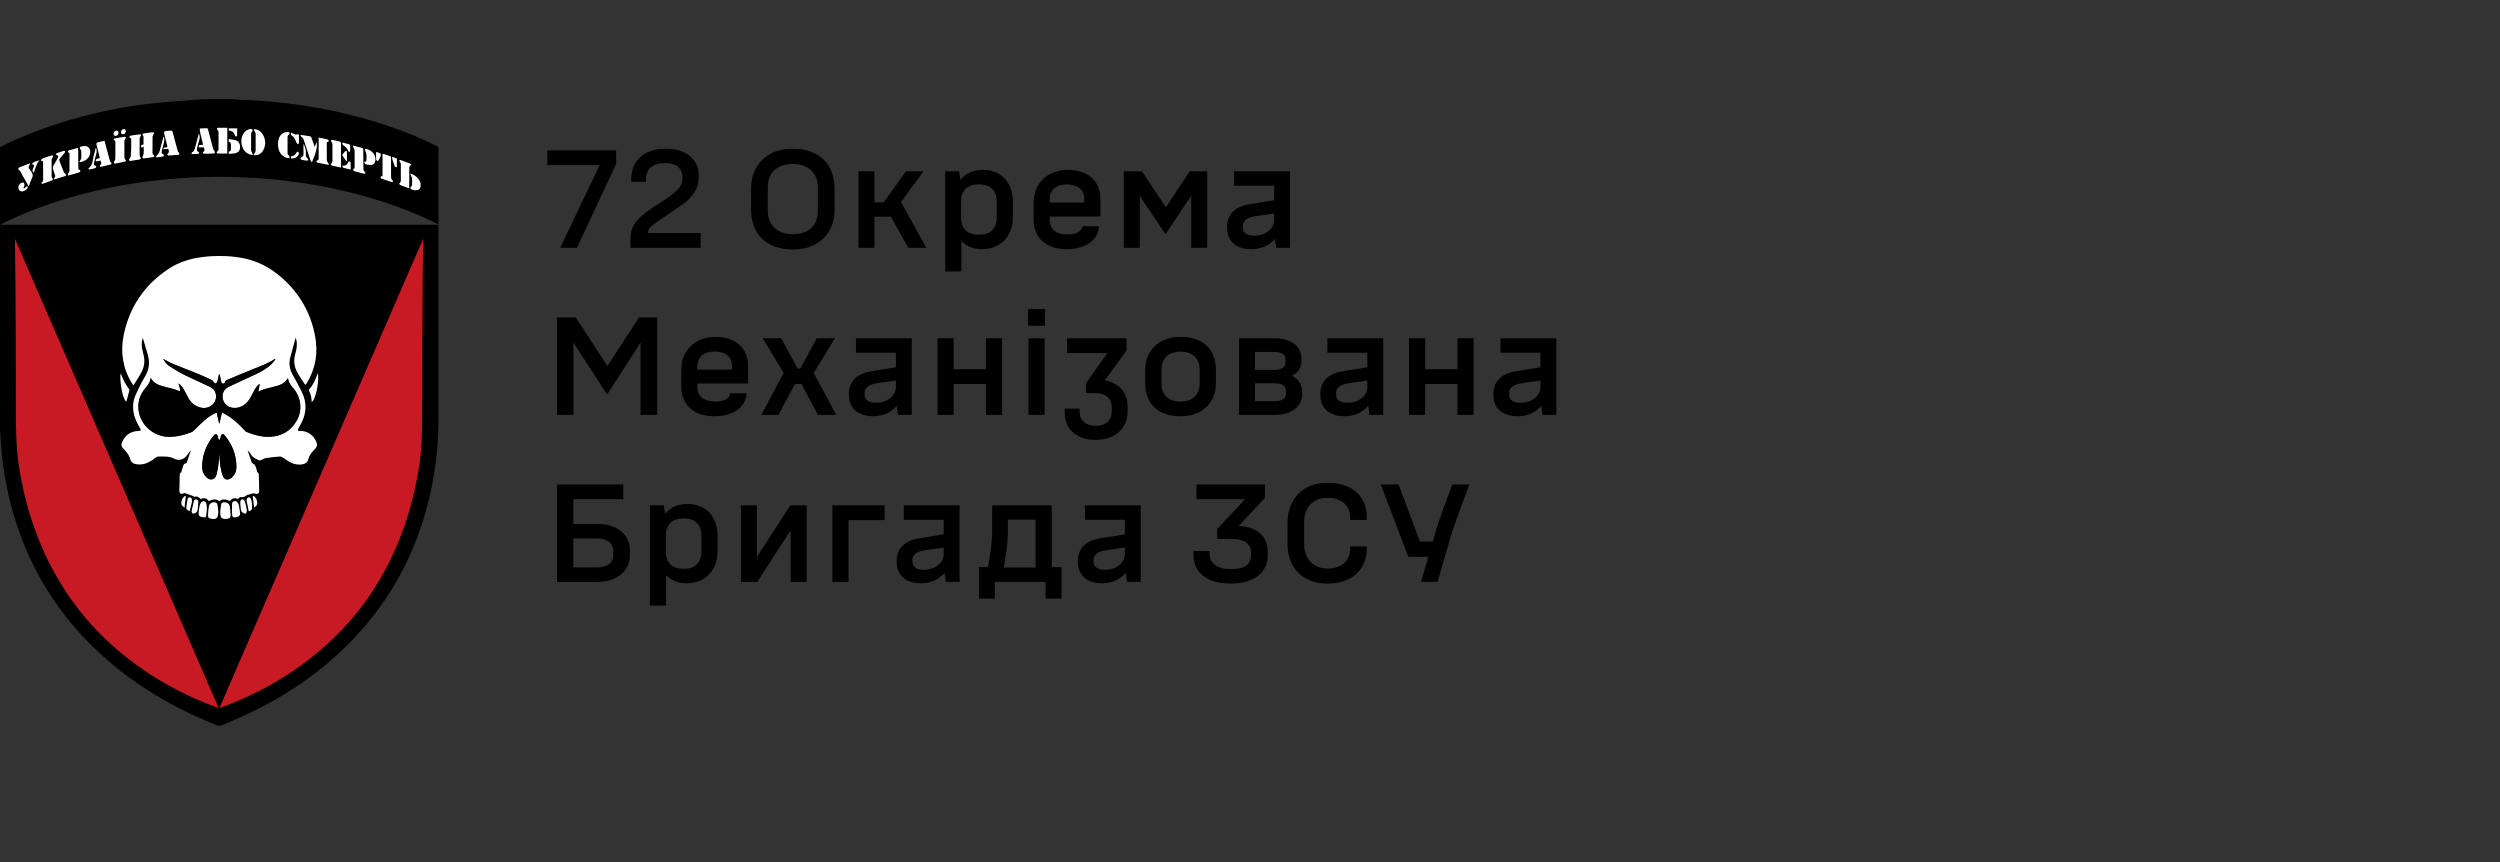 <?xml version="1.0" encoding="UTF-8"?>
<svg id="svg1204" xmlns="http://www.w3.org/2000/svg" width="290" height="100" viewBox="0 0 290 100">
  <rect x="0" y="0" width="290" height="100" fill="#333333" stroke="none"/>
  <defs>
    <style>
      .cls-1 {
        fill: none;
      }

      .cls-2 {
        fill: #fff;
      }

      .cls-3 {
        fill: #c81a24;
      }
    </style>
  </defs>
  <g>
    <g>
      <path d="M23.824,11.51h3.263c.146,.013,.293,.029,.441,.036,1.114,.062,2.23,.099,3.341,.189,2.69,.216,5.357,.607,7.995,1.177,4.09,.885,8.044,2.171,11.808,4.019,.151,.074,.196,.155,.196,.319-.006,2.849-.004,5.699-.004,8.548v.228c-.097-.045-.167-.077-.235-.11-2.921-1.44-5.971-2.532-9.115-3.367-4.439-1.177-8.959-1.811-13.545-1.991-3.998-.157-7.978,.059-11.935,.637-2.326,.34-4.626,.813-6.896,1.43-3.057,.83-6.023,1.901-8.867,3.306-.061,.03-.12,.064-.181,.097,.006,.015,.012,.03,.017,.045H50.863v.29c0,7.346,0,14.693-.001,22.039,0,.579-.013,1.16-.035,1.739-.102,2.749-.476,5.46-1.151,8.126-1.877,7.418-5.736,13.601-11.554,18.558-3.708,3.159-7.894,5.515-12.405,7.307-.165,.065-.405,.062-.571-.004-4.143-1.646-8.017-3.772-11.505-6.567-5.968-4.782-10.05-10.829-12.156-18.196-.79-2.768-1.247-5.595-1.408-8.468-.022-.388-.051-.774-.077-1.16V17.068c.023-.015,.046-.032,.071-.044,3.048-1.52,6.234-2.663,9.525-3.524,2.48-.649,4.99-1.157,7.537-1.444,1.724-.194,3.457-.318,5.187-.463,.499-.042,.999-.055,1.498-.083l.006-.001Zm-1.711,40.745c.009,.012,.017,.022,.028,.033-.157,.459-.312,.916-.471,1.373-.015,.039-.061,.099-.09,.096-.206-.015-.27,.141-.325,.28-.075,.196-.122,.403-.183,.607-.017,.059-.03,.154-.068,.167-.157,.054-.144,.18-.146,.296-.016,.601-.026,1.202-.044,1.801-.009,.322,.186,.456,.474,.319,.049-.023,.116-.055,.161-.041,.322,.107,.642,.226,.961,.344,.017,.006,.026,.035,.045,.044,.033,.019,.078,.051,.106,.042,.302-.094,.519,.036,.708,.264,.389-.19,.711-.106,.951,.232,.423-.184,.827-.315,1.223,.026,.402-.35,.814-.202,1.221-.028,.306-.351,.461-.39,.951-.244,.075-.067,.139-.168,.223-.189,.177-.044,.392,.004,.541-.077,.162-.09,.29-.231,.499-.241,.094-.004,.184-.075,.281-.091,.145-.025,.326-.086,.432-.025,.181,.103,.303,.015,.422-.059,.051-.032,.048-.167,.049-.257,.003-.318,.001-.636-.007-.955-.009-.318-.025-.636-.042-.952-.003-.052-.016-.139-.048-.151-.162-.061-.142-.208-.18-.331-.059-.194-.112-.396-.203-.576-.045-.089-.173-.135-.26-.202-.041-.03-.096-.061-.112-.103-.167-.469-.326-.94-.489-1.414,.1,.104,.236,.199,.303,.328,.2,.385,.524,.607,.909,.759,.006,.003,.013,.006,.019,.01,.117,.084,.231,.07,.357,.007,.17-.084,.342-.19,.525-.218,.542-.081,1.089-.142,1.636-.18,.136-.009,.29,.089,.419,.165,.229,.138,.437,.312,.669,.444,.386,.219,.803,.345,1.254,.324,.531-.026,.859-.215,.947-.598,.088-.383,.284-.686,.548-.961,.128-.132,.268-.26,.36-.415,.073-.123,.144-.306,.106-.427-.232-.733-.7-1.25-1.469-1.441-.149-.038-.307-.044-.463-.051-.335-.017-.361-.064-.19-.361,.091-.16,.18-.319,.267-.482,.642-1.194,.699-2.416,.113-3.641-.326-.681-.692-1.342-1.062-2-.352-.625-.492-1.281-.316-1.978,.199-.788,.431-1.567,.648-2.347-.003-.003,.015,.003,.019,.013,.022,.067,.043,.135,.059,.203,.132,.54,.052,1.065-.102,1.588-.212,.714-.181,1.424,.157,2.084,.258,.506,.597,.971,.902,1.454,.028,.044,.07,.075,.109,.118,.029-.039,.048-.061,.062-.084,.035-.054,.068-.107,.102-.161,1.006-1.665,1.299-3.464,.951-5.362-.495-2.692-1.775-4.949-3.818-6.772-1.375-1.226-2.945-2.052-4.773-2.36-1.537-.258-3.077-.273-4.62-.067-1.389,.186-2.695,.62-3.863,1.405-2.745,1.845-4.474,4.389-5.131,7.634-.396,1.958-.117,3.824,.94,5.547,.046,.075,.096,.149,.186,.286,.335-.551,.667-1.043,.944-1.564,.291-.55,.384-1.152,.274-1.771-.058-.327-.165-.643-.22-.969-.07-.419-.055-.839,.097-1.216,.184,.628,.367,1.268,.561,1.904,.28,.916,.187,1.765-.318,2.601-.413,.686-.763,1.416-1.092,2.148-.242,.538-.326,1.12-.262,1.72,.081,.763,.394,1.437,.777,2.087,.162,.276,.129,.334-.194,.345-.911,.035-1.575,.517-1.904,1.367-.094,.242-.054,.435,.119,.62,.17,.18,.348,.356,.49,.556,.135,.193,.274,.405,.328,.628,.097,.401,.335,.615,.718,.676,.213,.035,.437,.046,.65,.02,.579-.071,1.059-.363,1.513-.713,.117-.09,.27-.19,.408-.193,.606-.013,1.24-.048,1.791,.222,.454,.222,.828,.219,1.221-.061,.093-.065,.181-.144,.252-.232,.167-.206,.323-.421,.484-.631l-.006,.003Zm-5.437-35.221c0,.263,.013,.509-.006,.755-.01,.129-.065,.257-.116,.38-.051,.125-.01,.216,.112,.205,.371-.036,.741-.089,1.107-.154,.139-.025,.171-.154,.054-.228-.136-.086-.144-.192-.142-.321,.001-.599-.006-1.2,.007-1.8,.001-.104,.083-.208,.128-.309,.02-.046,.077-.116,.062-.134-.032-.042-.099-.084-.146-.08-.349,.036-.7,.077-1.047,.134-.173,.028-.191,.12-.086,.263,.028,.036,.049,.086,.051,.129,.004,.295,.003,.591,.003,.887-.103,.028-.19,.051-.273,.073v.287c.099-.029,.178-.052,.293-.086v-.001Zm6.481-2.119c.055,.65,.276,1.248,.408,1.885-.158,.01-.303,.019-.454,.028-.02,.091-.041,.176-.061,.264h.592c.061,.186,.174,.361-.051,.531-.083,.062-.077,.203,.075,.205,.381,.001,.763-.013,1.143-.03,.042-.001,.106-.054,.117-.094,.013-.042-.016-.104-.041-.151-.052-.102-.138-.192-.167-.299-.202-.734-.396-1.472-.584-2.21-.032-.126-.08-.18-.213-.168-.232,.019-.464,.025-.766,.039l.001,.001Zm-9.83,4.059c.087-.017,.142-.029,.197-.039,.312-.057,.626-.107,.935-.176,.062-.013,.11-.09,.165-.136-.033-.038-.074-.073-.097-.115-.041-.074-.102-.152-.103-.231-.009-.643-.009-1.287,0-1.93,0-.086,.071-.168,.109-.253,.026-.058,.055-.115,.081-.173-.057-.019-.116-.058-.17-.051-.238,.03-.473,.075-.709,.115-.139,.023-.281,.036-.416,.073-.051,.013-.093,.074-.129,.122-.007,.01,.023,.071,.045,.078,.168,.046,.154,.18,.154,.308,0,.608,.006,1.216-.006,1.824-.003,.112-.084,.221-.123,.332-.02,.055-.046,.12-.035,.171,.009,.039,.077,.064,.1,.081l.001-.001Zm13.033-4.151c-.367,0-.718-.003-1.069,.004-.045,0-.123,.049-.125,.08-.003,.061,.019,.157,.061,.179,.129,.065,.131,.167,.129,.284-.001,.615,0,1.229,0,1.845,0,.144-.001,.282-.158,.363-.036,.019-.065,.097-.055,.139,.009,.036,.075,.083,.116,.084,.364,.007,.728,.004,1.101,.004v-2.982Zm-14.691,3.801c.071,.208,.16,.393-.059,.55-.026,.019-.029,.093-.019,.135,.006,.022,.071,.045,.103,.038,.379-.083,.757-.165,1.133-.261,.131-.033,.136-.141,.042-.235-.057-.055-.11-.126-.132-.2-.071-.237-.125-.477-.189-.717-.141-.53-.284-1.059-.431-1.601-.235,.054-.448,.1-.66,.151-.262,.062-.307,.134-.239,.399,.109,.431,.223,.861,.332,1.292,.015,.057,.017,.118,.026,.171-.194,.094-.5,.01-.461,.379,.184-.033,.367-.067,.553-.1h.001Zm-3.811,1.676c.017,.019,.036,.038,.054,.055,.228-.064,.457-.125,.684-.19,.203-.058,.409-.11,.606-.181,.055-.019,.104-.091,.125-.149,.01-.03-.049-.119-.081-.122-.181-.012-.168-.132-.168-.255-.003-.685-.009-1.369-.013-2.054,0-.074-.009-.147-.016-.25-.376,.103-.721,.194-1.063,.298-.046,.015-.091,.08-.109,.131-.01,.028,.036,.106,.064,.11,.151,.019,.128,.126,.128,.222,0,.628,.007,1.257-.006,1.884-.001,.103-.084,.203-.128,.306-.028,.064-.052,.131-.078,.196h.001Zm7.366-3.083c-.015,.284-.022,.617-.054,.948-.009,.089-.096,.168-.141,.254-.029,.055-.073,.119-.065,.174,.004,.03,.1,.077,.149,.071,.357-.048,.712-.102,1.066-.164,.161-.029,.186-.145,.093-.279-.046-.068-.08-.161-.08-.244-.006-.63-.009-1.258,.001-1.888,.001-.099,.061-.203,.116-.292,.062-.102,.096-.219-.052-.208-.386,.03-.769,.097-1.15,.161-.042,.007-.084,.087-.099,.139-.007,.023,.046,.087,.083,.097,.128,.033,.136,.122,.135,.228-.003,.318,0,.636,0,1.003l-.003-.001Zm4.296,.054c.084,.215,.139,.39-.057,.56-.1,.087-.033,.213,.104,.206,.38-.019,.76-.051,1.14-.084,.038-.003,.09-.051,.1-.087,.01-.032-.023-.083-.046-.119-.048-.08-.128-.148-.151-.234-.204-.733-.402-1.469-.593-2.206-.033-.131-.086-.174-.218-.155-.174,.025-.351,.033-.526,.046-.194,.015-.257,.09-.223,.282,.012,.07,.033,.136,.049,.206,.113,.457,.225,.913,.335,1.357-.136,.147-.431-.055-.483,.263,.199-.012,.379-.023,.568-.035Zm-14.804,1.358c.271-.013,.28,.11,.28,.261,0,.614,.007,1.229,.016,1.843,.001,.157,.019,.312-.151,.408-.03,.017-.033,.097-.032,.147,0,.013,.074,.042,.103,.032,.365-.126,.732-.25,1.091-.396,.113-.046,.157-.151,.033-.27-.051-.049-.075-.148-.075-.225-.006-.636-.009-1.271,.003-1.907,0-.089,.08-.174,.117-.264,.026-.064,.042-.132,.062-.197-.055-.01-.117-.041-.165-.026-.357,.11-.712,.225-1.062,.354-.073,.026-.117,.125-.22,.241Zm36.273-1.728c-.022,.017-.042,.033-.064,.051,.033,.073,.067,.147,.102,.219,.038,.078,.112,.155,.113,.234,.009,.656,.007,1.313,.003,1.969,0,.062-.038,.129-.071,.186-.033,.057-.084,.102-.128,.151,.061,.049,.115,.125,.184,.145,.358,.104,.719,.199,1.082,.287,.057,.013,.123-.022,.186-.033-.023-.061-.03-.149-.074-.177-.158-.097-.171-.238-.173-.402,0-.713-.01-1.427-.016-2.139,0-.1,.009-.189-.128-.222-.341-.083-.677-.18-1.017-.27v.001Zm-1.456,2.531c.012-.029,.02-.042,.02-.055,.001-.933,.006-1.865,0-2.798,0-.051-.073-.132-.126-.147-.286-.077-.574-.141-.866-.197-.055-.01-.12,.03-.181,.048,.026,.065,.049,.132,.08,.194,.035,.071,.109,.139,.11,.209,.009,.67,.007,1.342,.001,2.013,0,.07-.045,.142-.083,.206-.036,.062-.087,.116-.132,.174,.064,.046,.123,.116,.194,.135,.321,.08,.645,.145,.982,.219v-.001Zm7.937,2.422v-.268c0-.713-.001-1.425,.003-2.138,0-.068,.028-.148,.07-.202s.119-.083,.18-.122c-.067-.057-.123-.136-.2-.167-.339-.135-.684-.258-1.03-.38-.052-.019-.116-.001-.174-.001,.022,.067,.038,.136,.068,.2,.033,.073,.113,.138,.113,.208,.009,.678,.007,1.354,.001,2.032,0,.055-.054,.113-.088,.165-.032,.045-.11,.094-.102,.125,.015,.059,.065,.132,.119,.154,.332,.134,.669,.255,1.041,.395h-.001Zm-1.946-.714c.017-.016,.036-.032,.054-.048-.02-.067-.02-.161-.065-.197-.144-.112-.151-.257-.151-.417,.003-.72,.003-1.44-.001-2.158,0-.065-.028-.176-.07-.19-.293-.107-.593-.196-.909-.296v2.405c0,.097,.019,.203-.129,.221-.043,.006-.12,.064-.116,.08,.016,.062,.046,.152,.094,.168,.429,.151,.861,.29,1.294,.432h0Zm-8.556-5.18v2.374c0,.122,.007,.242-.161,.276-.045,.009-.08,.075-.119,.116,.051,.048,.093,.126,.152,.141,.294,.07,.593,.123,.89,.18,.128,.025,.257,.045,.384,.067l.036-.048c-.041-.065-.086-.129-.119-.197-.048-.097-.123-.196-.125-.296-.012-.636-.004-1.271-.007-1.906,0-.118,.023-.202,.155-.238,.122-.033,.102-.123,.028-.19-.051-.045-.122-.075-.189-.09-.296-.065-.592-.122-.927-.19v.001Zm-3.401-.617c-.525-.118-1.031,.17-1.207,.695-.149,.447-.152,.906-.009,1.355,.175,.55,.693,.949,1.211,.956,.019-.147,.048-.289-.136-.373-.048-.022-.077-.134-.078-.203-.006-.615-.006-1.229,0-1.845,0-.086,.03-.225,.083-.247,.191-.075,.139-.209,.135-.34h.001Zm-4.22,2.644c-.062-.142-.106-.241-.146-.34-.029-.07-.075-.139-.077-.21-.006-.65-.007-1.3,.003-1.949,0-.084,.081-.165,.117-.251,.026-.061,.074-.141,.052-.187-.022-.048-.115-.091-.173-.089-.278,.015-.516,.128-.712,.328-.438,.448-.539,1.245-.229,1.901,.218,.462,.586,.72,1.165,.797Zm6.832,.834c.49-1.1,.664-1.859,.545-2.347-.071,.189-.135,.363-.218,.583-.039-.113-.064-.184-.088-.255-.097-.271-.2-.541-.289-.816-.038-.118-.11-.165-.225-.183-.293-.044-.584-.096-.876-.139-.055-.009-.115,.01-.171,.017,.029,.058,.042,.145,.087,.168,.193,.094,.257,.268,.318,.451,.248,.756,.495,1.512,.748,2.267,.026,.078,.094,.142,.168,.251v.001Zm-6.736-.875c.025,.019,.048,.039,.073,.058,.454,.01,.811-.189,1.021-.585,.338-.639,.29-1.279-.1-1.888-.219-.343-.528-.528-1.004-.543,.054,.113,.091,.181,.12,.254,.041,.102,.107,.203,.109,.306,.01,.628,.007,1.258,.001,1.887,0,.08-.035,.163-.068,.237-.042,.094-.1,.183-.152,.274h0Zm-23.185,2.876c.479-.147,.902-.273,1.324-.409,.044-.015,.086-.089,.091-.141,.004-.032-.062-.071-.097-.107-.058-.061-.142-.112-.173-.186-.181-.444-.355-.891-.521-1.341-.023-.062-.007-.168,.035-.221,.186-.238,.39-.462,.58-.697,.039-.048,.052-.12,.064-.184,.001-.009-.087-.054-.122-.044-.29,.086-.58,.176-.864,.279-.041,.015-.067,.102-.075,.158-.003,.022,.064,.074,.102,.077,.18,.013,.17,.138,.128,.244-.061,.157-.146,.305-.231,.451-.461,.813-.458,.583-.149,1.505,.049,.145,.12,.296-.049,.424-.03,.023-.023,.096-.044,.193l.001-.001Zm-2.776-1.879c-.312,.119-.56,.212-.808,.308-.157,.061-.319,.115-.466,.196-.052,.029-.102,.181-.093,.187,.341,.224,.419,.621,.622,.933,.21,.324,.383,.67,.596,1.054,.086-.232,.157-.419,.225-.608,.086-.238,.254-.486,.231-.713-.025-.237-.226-.46-.37-.678-.104-.158-.157-.293-.004-.45,.036-.038,.035-.11,.067-.229ZM25.543,59.419l.02,.003c0,.084-.003,.17,0,.254,.01,.324,.17,.496,.492,.517,.117,.007,.239-.006,.357-.028,.239-.042,.338-.144,.331-.388-.007-.316-.029-.634-.073-.948-.054-.38-.287-.559-.674-.556-.196,0-.325,.078-.349,.286-.035,.286-.07,.573-.104,.859h.001Zm-.232,.013c.007,0,.016-.001,.023-.003-.038-.3-.065-.602-.117-.9-.015-.083-.088-.189-.161-.221-.309-.135-.751,.059-.815,.386-.071,.37-.086,.755-.103,1.133-.009,.184,.116,.289,.296,.332,.611,.149,.882-.061,.879-.686v-.042h-.001ZM42.238,18.767c.083,.139,.113,.264,.174,.282,.187,.052,.387,.089,.582,.086,.322-.004,.512-.21,.55-.53,.078-.668-.46-1.257-1.22-1.357,.022,.093,.038,.179,.064,.26,.039,.122,.112,.239,.123,.363,.02,.216,.003,.437,.007,.656,.003,.144-.019,.258-.278,.239l-.001,.001Zm-15.71-2.344c.229,.054,.277,.206,.262,.405-.01,.134-.009,.268,0,.402,.013,.192-.03,.338-.252,.357v.264c.254-.026,.499-.033,.737-.081,.365-.074,.554-.309,.571-.662,.02-.382-.168-.736-.489-.83-.258-.075-.534-.093-.818-.138-.006,.12-.009,.189-.013,.283h.001Zm-17.316,2.342c.023,.019,.046,.036,.07,.055,.384-.083,.732-.241,.977-.566,.236-.312,.273-.785,.086-1.055-.22-.319-.544-.267-.863-.213-.042,.007-.088,.01-.122,.033-.045,.03-.11,.077-.112,.119-.003,.061,.039,.126,.071,.183,.032,.058,.11,.106,.112,.161,.013,.295,.013,.591,.007,.887,0,.048-.055,.093-.083,.141-.049,.084-.097,.17-.146,.255h.003Zm4.78,24.535c-.117,.855,.191,2.929,.667,3.29,.116-.444,.236-.909,.357-1.367-.183-.283-.402-.579-.573-.9-.171-.321-.296-.666-.451-1.025v.001Zm22.174,3.347c.582-.533,.854-2.779,.706-3.342-.013,.022-.026,.038-.032,.057-.231,.656-.497,1.292-.979,1.814-.028,.029-.036,.109-.017,.144,.222,.406,.305,.846,.322,1.329v-.001Zm11.494-26.506c-.022,.013-.045,.028-.067,.041,.043,.093,.087,.186,.128,.28,.03,.07,.077,.139,.08,.21,.01,.267,.012,.536,0,.804-.003,.059-.058,.131-.109,.173-.086,.071-.102,.213-.015,.279,.204,.154,.69,.193,.89,.058,.261-.176,.228-.447,.206-.708-.006-.075-.039-.149-.071-.219-.206-.47-.59-.734-1.044-.917h.001ZM23.991,59.142c-.016-.29-.004-.492-.046-.684-.025-.115-.112-.267-.207-.302-.097-.036-.278,.012-.355,.09-.11,.115-.193,.282-.228,.438-.061,.274-.084,.557-.109,.839-.022,.25,.051,.35,.287,.424,.106,.033,.22,.042,.331,.064,.151,.029,.232-.044,.249-.183,.035-.258,.058-.517,.077-.685l.001-.001Zm3.86,.427c-.045-.313-.081-.63-.139-.94-.022-.113-.088-.222-.152-.321-.097-.148-.244-.222-.421-.165-.162,.052-.219,.192-.22,.351-.003,.367-.013,.734,0,1.1,.017,.409,.139,.486,.538,.377,.048-.013,.094-.03,.141-.045,.174-.055,.241-.183,.254-.358v.001Zm-4.848-1.258c.009-.21-.074-.353-.213-.376-.175-.029-.265,.086-.303,.229-.093,.354-.175,.71-.249,1.067-.016,.078,0,.171,.03,.248,.016,.044,.088,.093,.135,.093,.287-.004,.493-.192,.526-.475,.03-.273,.052-.547,.074-.787Zm4.883,.131h-.003c.009,.104,.019,.21,.028,.315,.01,.104,.015,.21,.032,.315,.013,.083,.03,.167,.064,.244,.055,.128,.463,.329,.512,.253,.077-.119,.117-.293,.1-.435-.033-.277-.11-.551-.181-.823-.077-.29-.196-.409-.348-.379-.165,.033-.226,.171-.207,.467,0,.015,.001,.028,.003,.042l.001,.001Zm.969,.843c.023,.009,.046,.019,.068,.028,.109-.1,.305-.197,.309-.303,.017-.405,.019-.823-.171-1.202-.08-.157-.316-.142-.394,.019-.039,.08-.07,.181-.055,.264,.071,.399,.16,.795,.242,1.193l.001,.001Zm-6.849,.003c.084-.343,.173-.681,.249-1.022,.02-.087,.015-.183,.004-.274-.015-.139-.058-.261-.229-.284-.18-.023-.248,.097-.274,.231-.054,.268-.09,.541-.123,.814-.039,.316,.025,.405,.374,.536h-.001Zm1.07-43.779c-.023,.074-.045,.131-.061,.19-.126,.469-.255,.938-.379,1.408-.059,.228-.115,.453-.361,.563-.036,.016-.059,.093-.058,.141,0,.023,.07,.065,.107,.065,.212,0,.423-.004,.634-.022,.049-.004,.115-.058,.135-.106,.013-.03-.032-.116-.07-.132-.235-.099-.193-.292-.154-.467,.064-.289,.136-.576,.226-.858,.083-.258,.09-.508-.02-.782h0Zm-4.992,2.681c.015,.023,.029,.046,.044,.07,.255-.033,.513-.055,.766-.106,.133-.028,.158-.206,.036-.254-.252-.099-.191-.279-.149-.454,.081-.343,.186-.679,.252-1.025,.033-.174,.006-.361,.006-.543-.026,0-.051,0-.077-.001-.151,.569-.29,1.141-.458,1.704-.046,.157-.177,.29-.274,.431-.044,.062-.097,.119-.145,.177v.001Zm-15.31,3.692l-.073-.062c.044-.089,.115-.173,.125-.264,.013-.11,0-.238-.049-.332-.023-.044-.173-.054-.248-.029-.334,.113-.497,.531-.318,.836,.052,.09,.196,.168,.302,.174,.235,.012,.428-.106,.595-.279,.117-.122,.146-.226,.029-.332-.126,.1-.244,.193-.363,.287v.001Zm8.343-4.75c-.062,.263-.102,.508-.181,.739-.191,.551-.1,1.212-.626,1.639-.065,.054-.046,.168,.074,.148,.222-.038,.442-.089,.655-.157,.135-.044,.164-.224,.054-.257-.265-.08-.204-.267-.167-.443,.059-.276,.125-.55,.206-.82,.083-.276,.131-.546-.013-.849h-.001Zm24.094-.467c0,.386-.01,.774,.004,1.16,.007,.21-.055,.351-.252,.435-.051,.022-.112,.103-.106,.148,.007,.049,.081,.115,.136,.126,.199,.044,.402,.074,.603,.096,.054,.006,.112-.036,.168-.057-.02-.055-.026-.131-.065-.16-.2-.149-.249-.356-.226-.582,.042-.414-.094-.788-.262-1.168v.001Zm-1.433-1.266c-.041,.16-.051,.268,.109,.354,.106,.057,.204,.157,.265,.263,.104,.181,.168,.385,.264,.572,.029,.057,.103,.09,.157,.134,.036-.045,.103-.089,.104-.134,.01-.302,.013-.605-.003-.909-.003-.044-.149-.129-.171-.113-.173,.125-.305,.023-.448-.051-.084-.044-.175-.074-.276-.115l-.001-.001Zm6.894,4.273c0-.292,.006-.557-.006-.82-.001-.044-.067-.106-.116-.122-.036-.012-.119,.025-.136,.061-.136,.296-.338,.479-.715,.434,.033,.103,.062,.21,.117,.228,.271,.084,.551,.144,.853,.218l.003,.001Zm-14.134-4.543c.39,.039,.631,.253,.745,.62,.012,.038,.081,.083,.122,.08,.036-.003,.099-.064,.1-.102,.009-.271,.004-.544,.004-.833h-.972v.235Zm13.198,1.411c-.033,.165-.012,.257,.138,.347,.167,.102,.297,.268,.429,.419,.052,.059,.058,.16,.103,.229,.03,.046,.091,.074,.139,.11,.025-.052,.07-.103,.071-.157,.009-.197,.012-.396,0-.592-.003-.054-.054-.138-.1-.151-.254-.077-.513-.136-.78-.205v-.001ZM3.916,20.027c.19-.506,.293-1.029,.658-1.44-.296,.148-.684,.096-.889,.483,.334-.022,.276,.149,.222,.315-.025,.073-.052,.147-.086,.215-.074,.155-.077,.295,.093,.428l.001-.001ZM21.402,58.878c.051-.475,.097-.906,.144-1.335-.023-.006-.048-.013-.071-.019-.281,.168-.397,.443-.437,.758-.032,.264,.116,.432,.364,.596h0ZM43.63,17.631c0,.316-.013,.596,.009,.875,.006,.068,.119,.129,.184,.193,.043-.061,.096-.116,.131-.181,.074-.139,.155-.279,.2-.428,.026-.089,.022-.254-.029-.286-.138-.084-.307-.113-.493-.174l-.001,.001Zm-14.224,39.889c-.026,.01-.054,.019-.08,.029,.049,.431,.099,.862,.152,1.326,.242-.161,.39-.327,.36-.592-.036-.319-.161-.586-.432-.763h0ZM45.485,18.196c.016,.132,.016,.235,.045,.329,.065,.212,.148,.418,.219,.628,.043,.128,.075,.263,.287,.232,0-.315,.001-.63-.003-.945,0-.03-.041-.075-.073-.089-.144-.054-.29-.097-.476-.158v.001Zm-5.302,.499c.022-.009,.042-.017,.064-.026,0-.36,.003-.718-.004-1.078,0-.032-.062-.09-.093-.089-.046,.001-.1,.036-.135,.073-.065,.068-.109,.164-.183,.218-.135,.099-.146,.226-.036,.353,.097,.112,.168,.248,.254,.372,.042,.061,.09,.118,.135,.177l-.001,.001Zm-6.417-.322c.415,.054,.834-.192,.901-.534,.013-.068-.026-.183-.08-.222-.106-.077-.145,.029-.196,.11-.07,.109-.148,.225-.251,.295-.106,.07-.247,.086-.373,.125v.226h-.001Zm-20.022-2.965c0-.148-.091-.251-.225-.251-.18,0-.341,.174-.335,.364,.004,.138,.071,.228,.215,.238,.181,.012,.344-.155,.344-.351h.001Zm.854-.189c-.017-.126-.061-.248-.239-.239-.173,.007-.328,.174-.322,.356,.004,.147,.078,.242,.231,.247,.174,.004,.334-.167,.331-.361v-.001Z"/>
      <path class="cls-2" d="M22.113,52.254c-.161,.21-.316,.427-.484,.631-.071,.089-.16,.165-.252,.232-.393,.28-.767,.283-1.221,.061-.551-.268-1.185-.235-1.791-.222-.138,.003-.29,.102-.408,.193-.454,.348-.934,.641-1.513,.713-.213,.026-.438,.015-.65-.02-.383-.061-.621-.276-.718-.676-.054-.224-.193-.435-.328-.628-.141-.202-.321-.376-.49-.556-.173-.184-.213-.377-.119-.62,.329-.85,.992-1.332,1.904-1.367,.323-.012,.357-.07,.194-.345-.383-.649-.696-1.322-.777-2.087-.064-.599,.02-1.181,.262-1.72,.329-.731,.679-1.461,1.092-2.148,.503-.836,.597-1.685,.318-2.601-.194-.637-.377-1.277-.561-1.904-.152,.377-.167,.797-.097,1.216,.054,.327,.162,.644,.22,.969,.11,.618,.017,1.221-.274,1.771-.276,.521-.608,1.013-.944,1.564-.088-.138-.139-.21-.186-.286-1.056-1.723-1.336-3.588-.94-5.547,.657-3.245,2.386-5.789,5.131-7.634,1.169-.787,2.474-1.221,3.863-1.405,1.543-.206,3.083-.192,4.62,.067,1.829,.306,3.398,1.133,4.773,2.36,2.043,1.823,3.324,4.08,3.818,6.772,.349,1.9,.057,3.698-.951,5.362-.033,.054-.067,.109-.102,.161-.016,.023-.033,.045-.062,.084-.039-.042-.083-.074-.109-.118-.305-.482-.644-.948-.902-1.454-.336-.66-.367-1.37-.157-2.084,.154-.521,.235-1.048,.102-1.588-.017-.068-.038-.136-.059-.203-.003-.01-.022-.015-.019-.013-.216,.779-.45,1.559-.648,2.347-.175,.697-.036,1.353,.316,1.978,.371,.657,.737,1.319,1.062,2,.587,1.226,.529,2.447-.113,3.641-.087,.161-.177,.322-.267,.482-.171,.298-.145,.344,.19,.361,.155,.009,.313,.015,.463,.051,.769,.192,1.236,.708,1.469,1.441,.039,.12-.033,.303-.106,.427-.091,.155-.232,.283-.36,.415-.264,.274-.46,.578-.548,.961-.088,.383-.416,.57-.947,.598-.451,.023-.869-.104-1.254-.324-.232-.132-.439-.306-.669-.444-.129-.077-.283-.176-.419-.165-.547,.036-1.093,.099-1.636,.18-.181,.028-.355,.132-.525,.218-.126,.062-.239,.077-.357-.007-.006-.004-.012-.007-.019-.01-.387-.152-.709-.374-.909-.759-.067-.129-.203-.224-.303-.328,.162,.475,.322,.945,.489,1.414,.015,.042,.071,.073,.112,.103,.088,.068,.215,.113,.26,.202,.091,.18,.145,.38,.203,.576,.038,.123,.017,.27,.18,.331,.03,.012,.045,.099,.048,.151,.017,.318,.033,.634,.042,.952s.01,.636,.007,.955c0,.089,.001,.225-.049,.257-.119,.074-.241,.163-.422,.059-.106-.061-.287,0-.432,.025-.096,.016-.186,.087-.281,.091-.209,.01-.335,.151-.499,.241-.148,.083-.364,.033-.541,.077-.084,.02-.149,.122-.223,.189-.49-.145-.645-.107-.951,.244-.408-.173-.819-.322-1.221,.028-.396-.341-.799-.21-1.223-.026-.241-.338-.563-.422-.951-.232-.187-.228-.405-.36-.708-.264-.029,.009-.073-.023-.106-.042-.017-.01-.026-.038-.045-.044-.319-.118-.638-.235-.961-.344-.045-.015-.11,.017-.161,.041-.289,.135-.483,.001-.474-.319,.017-.601,.026-1.202,.044-1.801,.003-.116-.009-.241,.146-.296,.038-.013,.049-.109,.068-.167,.061-.202,.107-.409,.183-.607,.054-.141,.117-.296,.325-.28,.028,.001,.075-.057,.09-.096,.16-.457,.315-.914,.471-1.373-.009-.012-.017-.022-.028-.033l.006-.003Zm9.835-10.576l-.054-.046c-.821,.54-1.736,.872-2.641,1.232-.988,.393-1.968,.81-2.948,1.222-.07,.029-.149,.097-.173,.165-.044,.129-.081,.258-.238,.251-.17-.009-.222-.144-.251-.295-.052-.271-.115-.541-.171-.813-.061,.039-.078,.074-.087,.112-.057,.255-.094,.515-.173,.763-.03,.094-.142,.199-.236,.221-.054,.013-.146-.128-.218-.203-.064-.067-.11-.165-.187-.202-.492-.231-.982-.463-1.485-.668-1.038-.422-2.087-.82-3.122-1.248-.347-.144-.667-.35-1.038-.549,.2,.385,.457,.679,.782,.885,.57,.363,1.15,.717,1.755,1.016,.96,.476,1.948,.895,2.913,1.36,.544,.261,.78,.805,.657,1.398-.151,.729-.941,1.196-1.724,1.01-.631-.149-1.111-.514-1.434-1.073-.199-.341-.365-.701-.558-1.045-.148-.263-.331-.499-.632-.7,.146,.337,.223,.634,.186,.939-.233-.094-.444-.199-.664-.264-.331-.099-.67-.167-1.005-.253-.669-.171-1.333-.35-1.732-1.059-.041,.518-.318,.856-.609,1.199-.667,.788-.938,1.704-.76,2.724,.283,1.625,1.765,2.869,3.412,2.91,.935,.023,1.819-.194,2.68-.53,.107-.042,.206-.118,.29-.197,.399-.38,.777-.781,1.189-1.147,.432-.383,.915-.697,1.465-.94,.097,.434,.189,.849,.28,1.264,.015,0,.03-.001,.045-.003,.091-.415,.184-.832,.276-1.244,.03,.001,.045,0,.058,.004,.064,.029,.128,.059,.19,.091,.908,.476,1.655,1.149,2.341,1.898,.08,.087,.161,.193,.265,.235,.885,.353,1.794,.611,2.757,.563,1.359-.067,2.402-.697,3.074-1.875,.696-1.222,.5-2.743-.447-3.805-.273-.306-.505-.627-.558-1.046-.001-.015-.02-.026-.032-.041-.349,.486-.622,.675-1.241,.874-.706,.226-1.468,.267-2.123,.66-.017-.01-.035-.02-.052-.03,.057-.298,.113-.594,.167-.878-.273,.183-.467,.435-.725,.923-.171,.324-.323,.663-.537,.959-.447,.624-1.053,.975-1.846,.91-.582-.048-1.078-.498-1.185-1.048-.117-.602,.12-1.128,.689-1.4,1.005-.482,2.025-.933,3.031-1.408,.698-.328,1.381-.686,1.936-1.236,.165-.164,.299-.361,.448-.543l.001-.001Zm-6.513,10.978c.046,.527,.061,.994,.135,1.453,.062,.393,.151,.792,.303,1.157,.162,.388,.529,.454,.883,.224,.083-.054,.158-.12,.226-.19,.306-.316,.441-.705,.439-1.136-.001-1.399-.489-2.62-1.378-3.688-.059-.071-.196-.157-.251-.132-.084,.036-.142,.158-.184,.255-.035,.081-.019,.184-.049,.268-.025,.07-.084,.128-.128,.192-.042-.067-.096-.129-.122-.203-.028-.078-.01-.174-.045-.248-.048-.102-.107-.219-.196-.268-.044-.025-.186,.071-.247,.144-.821,.967-1.269,2.091-1.37,3.351-.041,.511,.032,1.004,.39,1.409,.197,.224,.423,.415,.745,.358,.331-.058,.471-.331,.542-.615,.097-.389,.164-.787,.215-1.184,.048-.361,.058-.729,.088-1.148l.001,.003Z"/>
      <path class="cls-2" d="M16.676,17.033c-.115,.033-.194,.057-.293,.086v-.287c.083-.022,.17-.045,.273-.073,0-.296,.001-.592-.003-.887,0-.044-.023-.093-.051-.129-.106-.142-.087-.234,.086-.263,.347-.057,.698-.097,1.047-.134,.048-.004,.115,.038,.146,.08,.015,.019-.042,.087-.062,.134-.045,.103-.125,.206-.128,.309-.012,.599-.004,1.199-.007,1.8,0,.131,.007,.237,.142,.321,.117,.074,.086,.203-.054,.228-.367,.065-.737,.118-1.107,.154-.122,.012-.162-.08-.112-.205,.049-.123,.106-.251,.116-.38,.019-.245,.006-.492,.006-.755v.001Z"/>
      <path class="cls-2" d="M23.157,14.914c.302-.015,.534-.02,.766-.039,.133-.012,.18,.042,.213,.168,.187,.739,.383,1.476,.584,2.21,.029,.106,.115,.197,.167,.299,.025,.046,.054,.107,.041,.151-.012,.041-.075,.091-.117,.094-.381,.017-.763,.032-1.143,.03-.152,0-.157-.142-.075-.205,.225-.17,.112-.345,.051-.531h-.592c.02-.087,.039-.173,.061-.264,.151-.009,.296-.019,.454-.028-.132-.639-.352-1.235-.408-1.885l-.001-.001Z"/>
      <path class="cls-2" d="M13.327,18.974c-.025-.017-.091-.044-.1-.081-.013-.052,.015-.116,.035-.171,.039-.112,.122-.221,.123-.332,.013-.608,.006-1.216,.006-1.824,0-.128,.015-.261-.154-.308-.022-.006-.054-.068-.045-.078,.036-.046,.077-.109,.129-.122,.136-.036,.277-.049,.416-.073,.236-.039,.473-.083,.709-.115,.054-.007,.113,.033,.17,.051-.028,.058-.055,.115-.081,.173-.039,.084-.109,.168-.109,.253-.009,.643-.009,1.287,0,1.93,0,.077,.061,.157,.103,.231,.025,.044,.065,.077,.097,.115-.055,.048-.103,.123-.165,.136-.31,.067-.624,.119-.935,.176-.055,.01-.11,.022-.197,.039l-.001,.001Z"/>
      <path class="cls-2" d="M26.361,14.823v2.981c-.373,0-.737,.003-1.101-.004-.042,0-.109-.048-.116-.084-.009-.042,.02-.12,.055-.139,.157-.081,.158-.219,.158-.363v-1.845c0-.118,0-.219-.129-.284-.042-.022-.064-.118-.061-.179,0-.029,.08-.078,.125-.08,.351-.007,.702-.004,1.069-.004v.001Z"/>
      <path class="cls-2" d="M11.67,18.624c-.186,.033-.368,.067-.553,.1-.039-.369,.267-.284,.461-.379-.007-.054-.012-.115-.026-.171-.11-.431-.223-.861-.332-1.292-.067-.266-.023-.337,.239-.399,.212-.049,.423-.097,.66-.151,.145,.541,.289,1.071,.431,1.601,.064,.238,.117,.48,.189,.717,.022,.074,.075,.145,.132,.2,.094,.094,.088,.202-.042,.235-.376,.096-.754,.179-1.133,.261-.032,.007-.097-.016-.103-.038-.012-.042-.009-.115,.019-.135,.219-.157,.131-.341,.059-.55h-.001Z"/>
      <path class="cls-2" d="M7.859,20.3c.026-.065,.051-.131,.078-.196,.044-.102,.126-.203,.128-.306,.012-.628,.007-1.257,.006-1.884,0-.094,.022-.203-.128-.222-.028-.003-.073-.081-.064-.11,.017-.051,.062-.116,.109-.131,.342-.103,.689-.194,1.063-.298,.007,.103,.015,.176,.016,.25,.006,.685,.01,1.369,.013,2.054,0,.125-.013,.245,.168,.255,.032,.001,.091,.091,.081,.122-.02,.058-.071,.131-.125,.149-.199,.071-.403,.123-.606,.181-.228,.064-.457,.126-.684,.19-.017-.019-.036-.038-.054-.055h-.001Z"/>
      <path class="cls-2" d="M15.224,17.217c0-.366-.001-.685,0-1.003,0-.106-.007-.194-.135-.228-.036-.009-.09-.073-.083-.097,.016-.054,.058-.134,.099-.139,.381-.064,.764-.132,1.15-.161,.149-.012,.115,.106,.052,.208-.054,.089-.115,.193-.116,.292-.01,.628-.009,1.258-.001,1.888,0,.083,.033,.176,.08,.244,.093,.134,.068,.25-.093,.279-.354,.064-.711,.118-1.066,.164-.049,.006-.145-.039-.149-.071-.007-.054,.036-.118,.065-.174,.046-.086,.132-.165,.141-.254,.032-.331,.039-.663,.054-.948l.003,.001Z"/>
      <path class="cls-2" d="M19.52,17.271c-.189,.012-.37,.022-.568,.035,.052-.318,.347-.116,.483-.263-.109-.444-.222-.901-.335-1.357-.017-.068-.038-.136-.049-.206-.033-.192,.03-.267,.223-.282,.175-.013,.352-.022,.526-.046,.132-.019,.183,.026,.218,.155,.19,.737,.389,1.473,.593,2.206,.023,.086,.102,.154,.151,.234,.023,.036,.055,.087,.046,.119-.012,.036-.062,.084-.1,.087-.38,.033-.758,.065-1.14,.084-.138,.007-.203-.119-.104-.206,.194-.17,.141-.345,.057-.56Z"/>
      <path class="cls-2" d="M4.716,18.63c.103-.116,.148-.215,.22-.241,.349-.129,.706-.242,1.062-.354,.048-.015,.11,.016,.165,.026-.02,.067-.036,.134-.062,.197-.038,.09-.116,.176-.117,.264-.01,.636-.009,1.271-.003,1.907,0,.077,.025,.176,.075,.225,.123,.119,.08,.224-.033,.27-.358,.147-.725,.27-1.091,.396-.029,.01-.103-.019-.103-.032-.001-.051,.001-.129,.032-.147,.17-.097,.152-.253,.151-.408-.007-.614-.015-1.229-.016-1.843,0-.149-.009-.274-.28-.261Z"/>
      <path class="cls-2" d="M40.989,16.901c.338,.091,.676,.189,1.017,.27,.138,.033,.128,.123,.128,.222,.006,.713,.015,1.427,.016,2.139,0,.164,.015,.303,.173,.402,.043,.028,.051,.116,.074,.177-.062,.013-.131,.048-.186,.033-.363-.089-.724-.183-1.082-.287-.07-.02-.123-.096-.184-.145,.043-.051,.094-.096,.128-.151,.033-.057,.07-.123,.071-.186,.004-.656,.007-1.313-.003-1.969,0-.078-.074-.155-.113-.234-.035-.073-.068-.145-.102-.219,.022-.017,.042-.033,.064-.051v-.001Z"/>
      <path class="cls-2" d="M39.533,19.432c-.335-.073-.66-.138-.982-.219-.071-.017-.131-.089-.194-.135,.045-.058,.096-.11,.132-.174,.036-.064,.081-.136,.083-.206,.006-.67,.007-1.342-.001-2.013,0-.07-.075-.138-.11-.209-.03-.062-.054-.129-.08-.194,.061-.017,.126-.059,.181-.048,.29,.057,.58,.12,.866,.197,.054,.015,.126,.096,.126,.147,.006,.933,.003,1.865,0,2.798,0,.013-.01,.026-.02,.055v.001Z"/>
      <path class="cls-2" d="M47.47,21.854c-.373-.139-.709-.261-1.041-.395-.054-.022-.104-.096-.119-.154-.007-.03,.071-.078,.102-.125,.036-.052,.088-.109,.088-.165,.006-.678,.007-1.355-.001-2.032,0-.07-.08-.136-.113-.208-.029-.064-.045-.134-.068-.2,.058,0,.122-.016,.174,.001,.345,.122,.69,.245,1.03,.38,.077,.03,.135,.11,.2,.167-.061,.039-.138,.068-.18,.122-.042,.054-.068,.134-.07,.202-.004,.713-.003,1.425-.003,2.138v.268h.001Z"/>
      <path class="cls-2" d="M45.524,21.14c-.432-.142-.866-.28-1.294-.432-.048-.017-.078-.107-.094-.168-.004-.017,.073-.075,.116-.08,.149-.017,.129-.123,.129-.221v-2.405c.318,.1,.616,.189,.909,.296,.042,.016,.07,.125,.07,.19,.004,.72,.004,1.44,.001,2.158,0,.16,.006,.305,.151,.417,.045,.035,.045,.129,.065,.197-.017,.016-.036,.032-.054,.048h0Z"/>
      <path class="cls-2" d="M36.967,15.961c.335,.068,.631,.125,.927,.19,.067,.015,.138,.045,.189,.09,.074,.065,.094,.157-.028,.19-.132,.036-.155,.12-.155,.238,.001,.636-.004,1.271,.007,1.906,.001,.1,.077,.199,.125,.296,.035,.068,.08,.132,.119,.197l-.036,.048c-.128-.022-.257-.042-.384-.067-.297-.057-.596-.11-.89-.18-.058-.013-.102-.091-.152-.141,.039-.041,.074-.107,.119-.116,.167-.033,.161-.152,.161-.276v-2.376Z"/>
      <path class="cls-2" d="M33.567,15.344c.004,.131,.057,.264-.135,.34-.052,.02-.083,.161-.083,.247-.007,.615-.007,1.229,0,1.845,0,.071,.03,.181,.078,.203,.184,.084,.157,.225,.136,.373-.519-.007-1.035-.406-1.211-.956-.144-.448-.141-.907,.009-1.355,.175-.525,.682-.813,1.207-.695h-.001Z"/>
      <path class="cls-2" d="M29.347,17.988c-.579-.077-.947-.335-1.165-.797-.309-.655-.209-1.451,.229-1.901,.196-.202,.435-.313,.712-.328,.059-.003,.152,.041,.173,.089,.02,.045-.026,.126-.052,.187-.036,.086-.116,.167-.117,.251-.01,.65-.009,1.3-.003,1.949,0,.071,.048,.141,.077,.21,.041,.099,.084,.196,.146,.34Z"/>
      <path class="cls-2" d="M36.179,18.823c-.075-.11-.142-.174-.168-.251-.254-.755-.5-1.511-.748-2.267-.059-.183-.125-.357-.318-.451-.046-.023-.059-.11-.087-.168,.057-.006,.116-.025,.171-.017,.293,.044,.584,.096,.876,.139,.115,.017,.187,.065,.225,.183,.09,.274,.191,.544,.289,.816,.025,.071,.049,.141,.088,.255,.083-.221,.146-.395,.218-.583,.117,.488-.057,1.247-.545,2.347v-.001Z"/>
      <path class="cls-2" d="M29.442,17.947c.051-.091,.109-.179,.152-.274,.033-.074,.067-.157,.068-.237,.006-.628,.009-1.258-.001-1.887-.001-.103-.068-.206-.109-.306-.029-.073-.067-.141-.12-.254,.476,.015,.785,.2,1.004,.543,.39,.61,.438,1.25,.1,1.888-.209,.396-.567,.594-1.021,.585-.025-.019-.048-.039-.073-.058h0Z"/>
      <path class="cls-2" d="M6.258,20.824c.02-.097,.013-.17,.044-.193,.17-.128,.099-.277,.049-.424-.309-.922-.312-.692,.149-1.505,.084-.147,.17-.295,.231-.451,.041-.106,.051-.229-.128-.244-.038-.003-.104-.055-.102-.077,.007-.057,.035-.142,.075-.158,.284-.103,.574-.193,.864-.279,.035-.01,.123,.036,.122,.044-.012,.064-.025,.136-.064,.184-.19,.235-.394,.459-.58,.697-.041,.052-.057,.158-.035,.221,.165,.45,.339,.898,.521,1.341,.03,.073,.113,.125,.173,.186,.035,.036,.1,.075,.097,.107-.006,.051-.048,.126-.091,.141-.421,.136-.845,.263-1.324,.409l-.001,.001Z"/>
      <path class="cls-2" d="M3.482,18.945c-.032,.119-.03,.192-.067,.229-.151,.157-.099,.292,.004,.45,.144,.218,.345,.441,.37,.678,.025,.226-.145,.475-.231,.713-.068,.189-.139,.376-.225,.608-.215-.383-.387-.73-.596-1.054-.203-.312-.281-.711-.622-.933-.009-.006,.041-.158,.093-.187,.146-.081,.309-.135,.466-.196,.248-.096,.496-.19,.808-.308Z"/>
      <path class="cls-2" d="M25.543,59.419c.035-.286,.07-.573,.104-.859,.025-.208,.154-.284,.349-.286,.387-.001,.621,.176,.674,.556,.044,.313,.065,.631,.073,.948,.006,.244-.091,.345-.331,.388-.117,.02-.239,.035-.357,.028-.322-.022-.481-.194-.492-.517-.003-.084,0-.17,0-.254l-.02-.003h-.001Z"/>
      <path class="cls-2" d="M25.311,59.432v.042c.003,.625-.268,.836-.879,.686-.18-.044-.305-.148-.296-.332,.017-.379,.032-.762,.103-1.133,.062-.327,.506-.521,.815-.386,.074,.032,.146,.138,.161,.221,.052,.298,.081,.599,.117,.9-.007,0-.016,.001-.023,.003h.001Z"/>
      <path class="cls-2" d="M42.238,18.767c.26,.019,.281-.097,.278-.239-.004-.219,.013-.438-.007-.656-.012-.123-.084-.241-.123-.363-.026-.081-.041-.167-.064-.26,.76,.1,1.298,.689,1.22,1.357-.038,.319-.228,.525-.55,.53-.194,.003-.394-.033-.582-.086-.061-.017-.091-.142-.174-.282l.001-.001Z"/>
      <path class="cls-2" d="M26.527,16.424c.004-.094,.007-.163,.013-.283,.284,.045,.56,.062,.818,.138,.321,.094,.509,.448,.489,.83-.019,.353-.207,.588-.571,.662-.238,.048-.484,.055-.737,.081v-.264c.222-.02,.265-.165,.252-.357-.009-.134-.01-.268,0-.402,.015-.199-.033-.351-.262-.405h-.001Z"/>
      <path class="cls-2" d="M9.212,18.766c.049-.086,.097-.171,.146-.255,.028-.048,.081-.093,.083-.141,.006-.296,.006-.592-.007-.887-.003-.055-.08-.103-.112-.161-.033-.058-.074-.123-.071-.183,.001-.042,.065-.089,.112-.119,.033-.022,.08-.026,.122-.033,.319-.054,.641-.106,.863,.213,.187,.27,.151,.743-.086,1.055-.245,.325-.593,.483-.977,.566-.023-.019-.046-.036-.07-.055h-.003Z"/>
      <path class="cls-2" d="M13.992,43.301c.155,.358,.28,.704,.451,1.025,.171,.321,.39,.615,.573,.9-.119,.459-.241,.923-.357,1.367-.476-.361-.785-2.437-.667-3.29v-.001Z"/>
      <path class="cls-2" d="M36.166,46.648c-.016-.482-.099-.922-.322-1.329-.019-.035-.01-.115,.017-.144,.481-.521,.747-1.158,.979-1.814,.007-.019,.02-.035,.032-.057,.148,.563-.125,2.81-.706,3.342v.001Z"/>
      <path class="cls-2" d="M47.66,20.142c.454,.183,.838,.448,1.044,.917,.03,.07,.064,.145,.071,.219,.022,.261,.055,.533-.206,.708-.2,.134-.686,.096-.89-.058-.087-.065-.071-.208,.015-.279,.051-.042,.106-.113,.109-.173,.012-.267,.01-.536,0-.804-.003-.071-.049-.142-.08-.21-.041-.094-.086-.187-.128-.28,.022-.013,.045-.028,.067-.041h-.001Z"/>
      <path class="cls-2" d="M23.991,59.142c-.019,.168-.042,.427-.077,.685-.019,.139-.1,.213-.249,.183-.11-.022-.225-.03-.331-.064-.236-.073-.307-.173-.287-.424,.025-.28,.048-.565,.109-.839,.035-.158,.117-.324,.228-.438,.075-.078,.257-.126,.355-.09,.096,.036,.183,.187,.207,.302,.041,.19,.03,.393,.046,.684l-.001,.001Z"/>
      <path class="cls-2" d="M27.851,59.569c-.013,.176-.08,.302-.254,.358-.046,.015-.093,.032-.141,.045-.399,.109-.521,.032-.538-.377-.015-.366-.004-.734,0-1.1,.001-.16,.058-.299,.22-.351,.177-.057,.322,.017,.421,.165,.065,.099,.132,.208,.152,.321,.059,.311,.094,.627,.139,.94v-.001Z"/>
      <path class="cls-2" d="M23.003,58.311c-.022,.239-.044,.514-.074,.787-.032,.283-.238,.47-.526,.475-.046,0-.117-.049-.135-.093-.029-.075-.046-.17-.03-.248,.075-.357,.158-.714,.249-1.067,.038-.144,.128-.26,.303-.229,.138,.023,.22,.165,.213,.376Z"/>
      <path class="cls-2" d="M27.886,58.441c0-.015-.001-.028-.003-.042-.019-.296,.042-.434,.207-.467,.152-.03,.271,.089,.348,.379,.071,.271,.148,.546,.181,.823,.017,.142-.023,.316-.1,.435-.051,.077-.457-.125-.512-.253-.033-.075-.051-.161-.064-.244-.016-.104-.022-.21-.032-.315s-.019-.21-.028-.315h.003l-.001-.001Z"/>
      <path class="cls-2" d="M28.855,59.284c-.083-.398-.171-.794-.242-1.193-.015-.083,.017-.184,.055-.264,.08-.163,.316-.177,.394-.019,.19,.377,.187,.795,.171,1.202-.004,.104-.202,.202-.309,.303-.023-.009-.046-.019-.068-.028l-.001-.001Z"/>
      <path class="cls-2" d="M22.006,59.287c-.349-.131-.413-.219-.374-.536,.033-.273,.07-.546,.123-.814,.026-.134,.094-.254,.274-.231,.171,.022,.215,.145,.229,.284,.01,.09,.016,.186-.004,.274-.077,.341-.165,.679-.249,1.022h.001Z"/>
      <path class="cls-2" d="M23.076,15.508c.11,.274,.103,.524,.02,.782-.09,.282-.162,.569-.226,.858-.039,.177-.081,.369,.154,.467,.038,.016,.083,.102,.07,.132-.02,.048-.084,.102-.135,.106-.21,.017-.422,.022-.634,.022-.038,0-.107-.042-.107-.065,0-.048,.023-.125,.058-.141,.245-.112,.3-.335,.361-.563,.123-.47,.251-.939,.379-1.408,.016-.058,.038-.116,.061-.19h0Z"/>
      <path class="cls-2" d="M18.084,18.188c.049-.059,.103-.115,.145-.177,.096-.141,.226-.274,.274-.431,.168-.563,.307-1.136,.458-1.704,.026,0,.051,0,.077,.001,0,.181,.028,.369-.006,.543-.067,.345-.171,.682-.252,1.025-.042,.176-.103,.356,.149,.454,.122,.048,.097,.226-.036,.254-.252,.051-.51,.073-.766,.106-.015-.023-.029-.046-.044-.07v-.001Z"/>
      <path class="cls-2" d="M2.774,21.88c.119-.094,.236-.187,.363-.287,.117,.106,.088,.21-.029,.332-.165,.171-.36,.29-.595,.279-.106-.006-.249-.086-.302-.174-.181-.305-.016-.723,.318-.836,.075-.026,.225-.015,.248,.029,.051,.094,.064,.224,.049,.332-.012,.091-.081,.177-.125,.264l.073,.062v-.001Z"/>
      <path class="cls-2" d="M11.117,17.13c.144,.303,.096,.573,.013,.849-.08,.27-.145,.544-.206,.82-.038,.176-.099,.363,.167,.443,.11,.033,.081,.213-.054,.257-.213,.07-.434,.12-.655,.157-.12,.02-.139-.094-.074-.148,.526-.427,.435-1.087,.626-1.639,.08-.231,.117-.476,.181-.739h.001Z"/>
      <path class="cls-2" d="M35.211,16.663c.17,.38,.305,.755,.262,1.168-.023,.226,.026,.432,.226,.582,.039,.029,.045,.106,.065,.16-.057,.02-.115,.062-.168,.057-.203-.022-.405-.052-.603-.096-.055-.012-.129-.077-.136-.126-.007-.045,.055-.126,.106-.148,.197-.086,.26-.226,.252-.435-.013-.386-.004-.774-.004-1.16v-.001Z"/>
      <path class="cls-2" d="M33.778,15.398c.1,.041,.191,.071,.276,.115,.144,.074,.276,.176,.448,.051,.022-.016,.168,.07,.171,.113,.016,.302,.013,.605,.003,.909,0,.045-.068,.09-.104,.134-.054-.044-.128-.077-.157-.134-.094-.187-.16-.39-.264-.572-.059-.104-.16-.205-.265-.263-.158-.086-.148-.194-.109-.354l.001,.001Z"/>
      <path class="cls-2" d="M40.673,19.67c-.302-.074-.582-.134-.853-.218-.057-.017-.084-.126-.117-.228,.377,.045,.579-.138,.715-.434,.017-.036,.099-.073,.136-.061,.048,.016,.113,.077,.116,.122,.01,.264,.006,.528,.006,.82l-.003-.001Z"/>
      <path class="cls-2" d="M26.539,15.128v-.234h.972c0,.289,.004,.562-.004,.833,0,.038-.062,.099-.1,.102-.039,.003-.11-.042-.122-.08-.115-.367-.355-.581-.745-.62v-.001Z"/>
      <path class="cls-2" d="M39.737,16.538c.267,.068,.526,.128,.78,.205,.046,.015,.096,.097,.1,.151,.012,.197,.01,.395,0,.592-.003,.054-.046,.104-.071,.157-.048-.036-.109-.062-.139-.11-.045-.07-.049-.17-.103-.229-.132-.151-.262-.316-.429-.419-.148-.091-.17-.181-.138-.347v.001Z"/>
      <path class="cls-2" d="M3.916,20.027c-.17-.132-.168-.273-.093-.428,.033-.07,.061-.142,.086-.215,.054-.165,.112-.335-.222-.315,.204-.387,.593-.335,.889-.483-.365,.412-.468,.933-.658,1.44l-.001,.001Z"/>
      <path class="cls-2" d="M21.402,58.878c-.248-.164-.396-.332-.364-.596,.039-.316,.154-.589,.437-.758,.023,.006,.048,.013,.071,.019-.046,.431-.093,.861-.144,1.335h0Z"/>
      <path class="cls-2" d="M43.63,17.631c.186,.061,.355,.09,.493,.174,.051,.032,.057,.196,.029,.286-.043,.149-.126,.289-.2,.428-.035,.065-.086,.122-.131,.181-.064-.064-.178-.125-.184-.193-.022-.277-.009-.557-.009-.875l.001-.001Z"/>
      <path class="cls-2" d="M29.406,57.52c.271,.177,.394,.444,.432,.763,.03,.267-.119,.431-.36,.592-.054-.464-.103-.895-.152-1.326,.026-.01,.054-.019,.08-.029h0Z"/>
      <path class="cls-2" d="M45.485,18.196c.186,.061,.332,.104,.476,.158,.032,.012,.071,.058,.073,.089,.006,.315,.003,.628,.003,.945-.212,.03-.244-.104-.287-.232-.071-.21-.154-.417-.219-.628-.029-.094-.028-.197-.045-.329v-.001Z"/>
      <path class="cls-2" d="M40.183,18.695c-.045-.059-.093-.116-.135-.177-.086-.123-.155-.26-.254-.372-.11-.126-.097-.254,.036-.353,.074-.054,.116-.149,.183-.218,.035-.036,.088-.071,.135-.073,.032,0,.093,.057,.093,.089,.007,.358,.004,.718,.004,1.078-.022,.009-.042,.017-.064,.026l.001-.001Z"/>
      <path class="cls-2" d="M33.765,18.373v-.226c.126-.039,.267-.055,.373-.125,.104-.068,.181-.186,.251-.295,.052-.081,.09-.186,.196-.11,.054,.039,.093,.154,.08,.222-.065,.343-.486,.588-.901,.534h.001Z"/>
      <path class="cls-2" d="M13.744,15.408c0,.196-.162,.364-.344,.351-.144-.01-.21-.099-.215-.238-.006-.192,.155-.364,.335-.364,.133,0,.225,.103,.225,.251h-.001Z"/>
      <path class="cls-2" d="M14.598,15.219c.004,.194-.155,.366-.331,.361-.154-.004-.226-.1-.231-.247-.006-.181,.149-.348,.322-.356,.178-.007,.222,.115,.239,.239v.001Z"/>
      <path d="M31.948,41.679c-.148,.181-.281,.379-.448,.543-.554,.551-1.238,.908-1.936,1.236-1.008,.475-2.027,.926-3.031,1.408-.568,.273-.806,.798-.689,1.4,.107,.551,.605,1.001,1.185,1.048,.792,.065,1.398-.286,1.846-.91,.212-.296,.365-.636,.537-.959,.257-.489,.452-.742,.725-.923-.054,.284-.11,.581-.167,.878,.017,.01,.035,.02,.052,.03,.655-.393,1.417-.434,2.123-.66,.619-.199,.892-.388,1.241-.874,.012,.015,.03,.028,.032,.041,.054,.419,.286,.742,.558,1.046,.947,1.062,1.144,2.583,.447,3.805-.671,1.178-1.714,1.808-3.074,1.875-.964,.048-1.872-.21-2.757-.563-.103-.041-.186-.148-.265-.235-.686-.749-1.433-1.424-2.341-1.898-.062-.033-.126-.062-.19-.091-.012-.006-.028-.003-.058-.004-.091,.414-.183,.829-.276,1.244-.015,0-.03,.001-.045,.003-.091-.415-.184-.829-.28-1.264-.55,.244-1.034,.557-1.465,.94-.41,.366-.79,.766-1.189,1.147-.084,.08-.184,.157-.29,.197-.861,.335-1.745,.553-2.68,.53-1.649-.041-3.13-1.284-3.412-2.91-.178-1.02,.093-1.936,.76-2.724,.29-.343,.568-.682,.609-1.199,.399,.71,1.063,.888,1.732,1.059,.335,.086,.674,.155,1.005,.253,.22,.065,.431,.17,.664,.264,.038-.303-.039-.602-.186-.939,.302,.2,.484,.437,.632,.7,.194,.344,.361,.704,.558,1.045,.323,.559,.803,.923,1.434,1.073,.783,.186,1.573-.282,1.724-1.01,.123-.594-.113-1.136-.657-1.398-.966-.464-1.953-.884-2.913-1.36-.605-.3-1.185-.653-1.755-1.016-.323-.206-.582-.501-.782-.885,.371,.199,.692,.406,1.038,.549,1.035,.428,2.084,.824,3.122,1.248,.502,.205,.993,.437,1.485,.668,.077,.036,.123,.135,.187,.202,.073,.075,.164,.216,.218,.203,.093-.022,.206-.128,.236-.221,.078-.248,.117-.508,.173-.763,.009-.038,.026-.074,.087-.112,.058,.271,.119,.541,.171,.813,.029,.151,.081,.286,.251,.295,.157,.007,.194-.122,.238-.251,.023-.068,.103-.135,.173-.165,.98-.412,1.961-.829,2.948-1.222,.905-.36,1.82-.694,2.641-1.232l.054,.046-.001,.001Z"/>
      <path d="M25.435,52.656c-.03,.419-.041,.787-.088,1.148-.052,.398-.117,.795-.215,1.184-.071,.284-.212,.557-.542,.615-.322,.057-.548-.136-.745-.358-.358-.405-.431-.9-.39-1.409,.102-1.26,.55-2.384,1.37-3.351,.061-.073,.203-.168,.247-.144,.088,.049,.149,.167,.196,.268,.035,.074,.017,.17,.045,.248,.026,.073,.08,.135,.122,.203,.044-.064,.103-.122,.128-.192,.03-.086,.013-.187,.049-.268,.042-.097,.1-.218,.184-.255,.055-.025,.191,.061,.251,.132,.888,1.067,1.375,2.289,1.378,3.688,0,.431-.133,.82-.439,1.136-.068,.071-.144,.138-.226,.19-.354,.229-.721,.164-.883-.224-.152-.364-.241-.765-.303-1.157-.074-.459-.088-.926-.135-1.453l-.001-.003Z"/>
      <path class="cls-3" d="M49.087,27.702c-7.879,18.144-15.757,36.288-23.636,54.43,3.698-1.315,12.008-4.882,17.701-13.459,3.907-5.885,4.992-11.829,5.363-13.95,.579-3.312,.444-5.181,.474-15.307,.015-5.072,.062-9.169,.097-11.715Z"/>
      <path class="cls-3" d="M1.732,27.702c7.879,18.144,15.757,36.288,23.636,54.43-3.698-1.315-12.008-4.882-17.701-13.459-3.907-5.885-4.992-11.829-5.363-13.95-.579-3.312-.444-5.181-.474-15.307-.015-5.072-.062-9.169-.097-11.715Z"/>
    </g>
    <g>
      <path d="M69.555,19.155h-6.071v-1.711h7.992v1.55l-4.553,9.753h-1.938l4.57-9.592Z"/>
      <path d="M73.47,26.204c.221-.414,.57-.826,1.05-1.235,.479-.409,1.133-.872,1.962-1.389,.937-.581,1.617-1.082,2.042-1.502,.426-.42,.639-.877,.639-1.372v-.113c0-.538-.173-.953-.518-1.243-.344-.291-.861-.437-1.55-.437s-1.222,.167-1.599,.501-.565,.775-.565,1.324v.354h-1.711v-.226c0-1.141,.36-2.029,1.082-2.664,.721-.636,1.706-.953,2.954-.953,.775,0,1.448,.129,2.019,.388s1.01,.622,1.316,1.09c.307,.469,.46,1.01,.46,1.623v.274c0,.636-.175,1.206-.524,1.712-.351,.506-.714,.904-1.09,1.194-.377,.291-.867,.63-1.47,1.018-.851,.56-1.461,.975-1.833,1.243-.371,.27-.624,.487-.759,.654s-.202,.347-.202,.541v.048h6.104v1.712h-8.139v-1.146c0-.517,.11-.982,.331-1.396Z"/>
      <path d="M88.414,27.697c-.861-.828-1.292-1.975-1.292-3.439v-2.325c0-.947,.199-1.773,.598-2.479,.397-.705,.96-1.248,1.687-1.631,.728-.382,1.58-.573,2.56-.573,1.507,0,2.691,.415,3.553,1.243,.861,.829,1.292,1.976,1.292,3.439v2.325c0,.947-.199,1.774-.598,2.479-.398,.706-.961,1.249-1.688,1.631-.727,.383-1.58,.573-2.56,.573-1.507,0-2.691-.414-3.552-1.243Zm1.429-1.268c.521,.49,1.229,.735,2.123,.735,.926,0,1.642-.24,2.147-.719,.506-.479,.759-1.154,.759-2.026v-2.648c0-.851-.261-1.521-.782-2.011-.522-.489-1.23-.734-2.124-.734-.926,0-1.642,.239-2.147,.719-.506,.479-.759,1.154-.759,2.026v2.648c0,.851,.261,1.521,.783,2.01Z"/>
      <path d="M99.59,19.866h1.841v3.601h1.082l2.583-3.601h2.035l-2.616,3.568,2.938,5.312h-2.099l-2.003-3.601h-1.921v3.601h-1.841v-8.881Z"/>
      <path d="M111.52,27.956v3.536h-1.873v-11.626h1.614l.146,.984c.302-.365,.673-.648,1.114-.848,.441-.198,.941-.299,1.502-.299,.688,0,1.297,.151,1.824,.452,.527,.302,.934,.735,1.22,1.301,.284,.564,.428,1.229,.428,1.994v1.711c0,.743-.148,1.397-.444,1.962-.296,.565-.716,1.004-1.26,1.316-.543,.312-1.165,.468-1.864,.468-1.002,0-1.804-.317-2.406-.952Zm.5-1.243c.355,.345,.867,.517,1.534,.517,.668,0,1.179-.172,1.534-.517s.533-.835,.533-1.47v-1.873c0-.635-.178-1.125-.533-1.47-.355-.344-.866-.517-1.534-.517-.667,0-1.179,.173-1.534,.517-.354,.345-.532,.835-.532,1.47v1.873c0,.635,.178,1.125,.532,1.47Z"/>
      <path d="M120.398,21.537c.333-.575,.799-1.025,1.396-1.348,.598-.323,1.278-.485,2.043-.485,1.184,0,2.115,.305,2.793,.913,.679,.608,1.018,1.439,1.018,2.494v2.003h-5.894v.339c0,.57,.177,1.004,.532,1.3s.866,.444,1.534,.444c.527,0,.939-.081,1.235-.242,.296-.162,.471-.398,.524-.711h1.89c-.021,.527-.188,.993-.501,1.396-.312,.404-.745,.717-1.3,.937-.555,.221-1.192,.331-1.913,.331-1.206,0-2.15-.309-2.834-.928s-1.025-1.473-1.025-2.56v-1.905c0-.743,.167-1.402,.501-1.979Zm5.377,1.962v-.388c.011-.538-.162-.958-.517-1.259-.355-.302-.851-.452-1.486-.452-.635,0-1.13,.153-1.485,.46s-.532,.734-.532,1.283v.355h4.021Z"/>
      <path d="M130.352,19.866h2.115l2.777,4.182,2.761-4.182h2.035v8.881h-1.857v-6.056l-2.955,4.441h-.064l-2.955-4.425v6.039h-1.856v-8.881Z"/>
      <path d="M143.082,28.246c-.496-.44-.743-1.055-.743-1.841v-.129c0-.678,.218-1.243,.654-1.695,.436-.452,1.084-.748,1.945-.888l2.858-.469v-1.68h-4.635v-1.679h6.476v8.881h-1.599l-.146-1.05c-.323,.388-.719,.687-1.187,.896-.469,.21-.988,.314-1.559,.314-.883,0-1.572-.22-2.066-.662Zm1.412-1.154c.221,.167,.536,.25,.945,.25,.688,0,1.254-.177,1.695-.532s.662-.808,.662-1.356v-.694l-2.115,.307c-.517,.075-.899,.207-1.146,.396-.248,.188-.372,.438-.372,.751v.146c0,.323,.11,.567,.331,.734Z"/>
      <path d="M64.613,36.821h2.18l3.666,5.651,3.665-5.651h2.115v11.303h-1.938v-8.381l-3.843,5.975h-.064l-3.876-5.975v8.381h-1.905v-11.303Z"/>
      <path d="M79.53,40.914c.333-.575,.799-1.025,1.396-1.348,.598-.323,1.278-.485,2.043-.485,1.184,0,2.115,.305,2.793,.913,.679,.608,1.018,1.439,1.018,2.494v2.003h-5.894v.339c0,.57,.177,1.004,.532,1.3s.866,.444,1.534,.444c.527,0,.939-.081,1.235-.242,.296-.162,.471-.398,.524-.711h1.89c-.021,.527-.188,.993-.501,1.396-.312,.404-.745,.717-1.3,.937-.555,.221-1.192,.331-1.913,.331-1.206,0-2.15-.309-2.834-.928s-1.025-1.473-1.025-2.56v-1.905c0-.743,.167-1.402,.501-1.979Zm5.377,1.962v-.388c.011-.538-.162-.958-.517-1.259-.355-.302-.851-.452-1.486-.452-.635,0-1.13,.153-1.485,.46s-.532,.734-.532,1.283v.355h4.021Z"/>
      <path d="M90.902,43.263l-2.422-4.021h2.132l1.921,3.52h.307l1.905-3.52h2.1l-2.454,4.021,2.615,4.86h-2.131l-1.905-3.585h-.759l-1.906,3.585h-1.985l2.583-4.86Z"/>
      <path d="M99.211,47.623c-.496-.44-.743-1.055-.743-1.841v-.129c0-.678,.218-1.243,.654-1.695,.436-.452,1.084-.748,1.945-.888l2.858-.469v-1.68h-4.635v-1.679h6.476v8.881h-1.599l-.146-1.05c-.323,.388-.719,.687-1.187,.896-.469,.21-.988,.314-1.559,.314-.883,0-1.572-.22-2.066-.662Zm1.412-1.154c.221,.167,.536,.25,.945,.25,.688,0,1.254-.177,1.695-.532s.662-.808,.662-1.356v-.694l-2.115,.307c-.517,.075-.899,.207-1.146,.396-.248,.188-.372,.438-.372,.751v.146c0,.323,.11,.567,.331,.734Z"/>
      <path d="M110.626,39.243v3.585h3.746v-3.585h1.873v8.881h-1.873v-3.585h-3.746v3.585h-1.873v-8.881h1.873Z"/>
      <path d="M121.231,35.852v1.938h-1.97v-1.938h1.97Zm-.049,3.391v8.881h-1.873v-8.881h1.873Z"/>
      <path d="M125.194,50.642c-.533-.258-.948-.621-1.244-1.09-.296-.468-.443-1.004-.443-1.606v-.549h1.728v.355c0,.495,.167,.894,.501,1.194,.333,.302,.78,.452,1.34,.452,.603,0,1.068-.15,1.396-.452,.328-.301,.492-.727,.492-1.275v-.436c0-.506-.169-.904-.508-1.195-.34-.291-.815-.436-1.43-.436h-1.065v-1.114l2.486-3.536h-4.666v-1.712h6.895v1.437l-2.535,3.439c.84,.151,1.494,.496,1.962,1.034,.469,.538,.702,1.216,.702,2.034v.517c0,1.012-.342,1.819-1.025,2.422-.684,.604-1.601,.904-2.753,.904-.688,0-1.3-.129-1.832-.388Z"/>
      <path d="M133.927,47.268c-.722-.679-1.082-1.631-1.082-2.858v-1.453c0-.775,.17-1.456,.509-2.043,.339-.586,.818-1.038,1.438-1.356,.618-.317,1.337-.477,2.155-.477,1.292,0,2.298,.34,3.02,1.018,.721,.679,1.082,1.631,1.082,2.858v1.453c0,.775-.17,1.456-.509,2.043s-.818,1.039-1.438,1.356-1.337,.476-2.155,.476c-1.292,0-2.299-.339-3.02-1.017Zm1.389-1.244c.388,.366,.931,.55,1.631,.55,.699,0,1.243-.184,1.631-.55,.388-.365,.581-.877,.581-1.533v-1.615c0-.656-.193-1.168-.581-1.534-.388-.365-.932-.549-1.631-.549-.7,0-1.243,.184-1.631,.549-.388,.366-.581,.878-.581,1.534v1.615c0,.656,.193,1.168,.581,1.533Z"/>
      <path d="M143.729,39.243h4.166c.926,0,1.668,.213,2.229,.638,.56,.426,.839,.999,.839,1.72v.323c0,.354-.094,.678-.282,.969-.188,.29-.46,.527-.815,.71,.377,.173,.667,.412,.872,.719,.204,.307,.307,.659,.307,1.058v.323c0,.732-.288,1.318-.864,1.76-.575,.441-1.321,.662-2.236,.662h-4.214v-8.881Zm4.004,3.665c.926,0,1.389-.296,1.389-.888v-.323c0-.301-.112-.521-.339-.662-.226-.14-.576-.21-1.05-.21h-2.163v2.083h2.163Zm.049,3.634c.474,0,.823-.073,1.05-.219,.226-.145,.339-.368,.339-.67v-.29c0-.604-.463-.904-1.389-.904h-2.212v2.083h2.212Z"/>
      <path d="M153.902,47.623c-.496-.44-.743-1.055-.743-1.841v-.129c0-.678,.218-1.243,.654-1.695,.436-.452,1.084-.748,1.945-.888l2.858-.469v-1.68h-4.635v-1.679h6.476v8.881h-1.599l-.146-1.05c-.323,.388-.719,.687-1.187,.896-.469,.21-.988,.314-1.559,.314-.883,0-1.572-.22-2.066-.662Zm1.412-1.154c.221,.167,.536,.25,.945,.25,.688,0,1.254-.177,1.695-.532s.662-.808,.662-1.356v-.694l-2.115,.307c-.517,.075-.899,.207-1.146,.396-.248,.188-.372,.438-.372,.751v.146c0,.323,.11,.567,.331,.734Z"/>
      <path d="M165.318,39.243v3.585h3.746v-3.585h1.873v8.881h-1.873v-3.585h-3.746v3.585h-1.873v-8.881h1.873Z"/>
      <path d="M173.979,47.623c-.496-.44-.743-1.055-.743-1.841v-.129c0-.678,.218-1.243,.654-1.695,.436-.452,1.084-.748,1.945-.888l2.858-.469v-1.68h-4.635v-1.679h6.476v8.881h-1.599l-.146-1.05c-.323,.388-.719,.687-1.187,.896-.469,.21-.988,.314-1.559,.314-.883,0-1.572-.22-2.066-.662Zm1.412-1.154c.221,.167,.536,.25,.945,.25,.688,0,1.254-.177,1.695-.532s.662-.808,.662-1.356v-.694l-2.115,.307c-.517,.075-.899,.207-1.146,.396-.248,.188-.372,.438-.372,.751v.146c0,.323,.11,.567,.331,.734Z"/>
      <path d="M64.613,56.198h7.687v1.711h-5.797v2.875h2.81c1.151,0,2.066,.282,2.745,.848,.678,.564,1.017,1.326,1.017,2.284v.452c0,.614-.156,1.157-.468,1.631-.312,.474-.754,.843-1.324,1.106s-1.228,.396-1.97,.396h-4.699v-11.303Zm4.554,9.623c.646,0,1.136-.123,1.47-.371,.333-.247,.5-.613,.5-1.098v-.42c0-.484-.167-.851-.5-1.099-.334-.247-.824-.371-1.47-.371h-2.664v3.358h2.664Z"/>
      <path d="M77.264,66.71v3.536h-1.873v-11.626h1.614l.146,.984c.302-.365,.673-.648,1.114-.848,.441-.198,.941-.299,1.502-.299,.688,0,1.297,.151,1.824,.452,.527,.302,.934,.735,1.22,1.301,.284,.564,.428,1.229,.428,1.994v1.711c0,.743-.148,1.397-.444,1.962-.296,.565-.716,1.004-1.26,1.316-.543,.312-1.165,.468-1.864,.468-1.002,0-1.804-.317-2.406-.952Zm.5-1.243c.355,.345,.867,.517,1.534,.517,.668,0,1.179-.172,1.534-.517s.533-.835,.533-1.47v-1.873c0-.635-.178-1.125-.533-1.47-.355-.344-.866-.517-1.534-.517-.667,0-1.179,.173-1.534,.517-.354,.345-.532,.835-.532,1.47v1.873c0,.635,.178,1.125,.532,1.47Z"/>
      <path d="M85.949,58.62h1.856v5.975l3.876-5.975h1.889v8.881h-1.856v-5.975l-3.876,5.975h-1.889v-8.881Z"/>
      <path d="M102.612,58.62v1.712h-4.182v7.169h-1.873v-8.881h6.055Z"/>
      <path d="M104.759,67c-.496-.44-.743-1.055-.743-1.841v-.129c0-.678,.218-1.243,.654-1.695,.436-.452,1.084-.748,1.945-.888l2.858-.469v-1.68h-4.635v-1.679h6.476v8.881h-1.599l-.146-1.05c-.323,.388-.719,.687-1.187,.896-.469,.21-.988,.314-1.559,.314-.883,0-1.572-.22-2.066-.662Zm1.412-1.154c.221,.167,.536,.25,.945,.25,.688,0,1.254-.177,1.695-.532s.662-.808,.662-1.356v-.694l-2.115,.307c-.517,.075-.899,.207-1.146,.396-.248,.188-.372,.438-.372,.751v.146c0,.323,.11,.567,.331,.734Z"/>
      <path d="M115.092,61.301v-2.681h6.91v7.169h1.131v3.649h-1.841v-1.938h-5.894v1.938h-1.841v-3.649h1.049l.227-1.356c.172-1.065,.259-2.109,.259-3.132Zm5.037,4.537v-5.555h-3.213v1.065c0,1.109-.086,2.147-.259,3.116l-.21,1.373h3.682Z"/>
      <path d="M125.774,67c-.496-.44-.743-1.055-.743-1.841v-.129c0-.678,.218-1.243,.654-1.695,.436-.452,1.084-.748,1.945-.888l2.858-.469v-1.68h-4.635v-1.679h6.476v8.881h-1.599l-.146-1.05c-.323,.388-.719,.687-1.187,.896-.469,.21-.988,.314-1.559,.314-.883,0-1.572-.22-2.066-.662Zm1.412-1.154c.221,.167,.536,.25,.945,.25,.688,0,1.254-.177,1.695-.532s.662-.808,.662-1.356v-.694l-2.115,.307c-.517,.075-.899,.207-1.146,.396-.248,.188-.372,.438-.372,.751v.146c0,.323,.11,.567,.331,.734Z"/>
      <path d="M139.587,66.806c-.759-.592-1.138-1.405-1.138-2.438v-.452h1.856v.259c0,.603,.215,1.061,.646,1.372,.431,.312,1.061,.469,1.89,.469,.786,0,1.361-.14,1.728-.42s.549-.716,.549-1.308v-.242c0-.463-.186-.832-.557-1.106s-.875-.412-1.51-.412h-1.857v-1.162l3.229-3.456h-5.635v-1.711h7.944v1.55l-3.052,3.278c1.033,.021,1.854,.296,2.462,.823s.913,1.238,.913,2.131v.404c0,1.033-.386,1.844-1.155,2.43-.77,.587-1.827,.88-3.173,.88-1.335,0-2.382-.296-3.141-.888Z"/>
      <path d="M149.911,58.249c.377-.711,.915-1.263,1.615-1.655,.699-.394,1.518-.59,2.454-.59,1.41,0,2.524,.358,3.343,1.074s1.228,1.714,1.228,2.995v.242h-1.938v-.242c0-.721-.233-1.289-.702-1.703-.468-.415-1.105-.622-1.913-.622-.829,0-1.488,.25-1.979,.751-.489,.5-.734,1.176-.734,2.026v2.648c0,.818,.247,1.485,.743,2.002,.494,.517,1.151,.775,1.97,.775,.796,0,1.432-.205,1.905-.614,.474-.408,.71-.979,.71-1.711v-.242h1.938v.258c0,.808-.188,1.518-.565,2.132-.377,.613-.907,1.087-1.591,1.421-.684,.333-1.482,.5-2.397,.5-.947,0-1.771-.188-2.471-.564-.7-.377-1.238-.915-1.615-1.615-.377-.699-.564-1.534-.564-2.503v-2.325c0-.914,.188-1.728,.564-2.438Z"/>
      <path d="M162.236,56.198l2.471,6.62h1.485l.098-.307c.301-1.076,.699-2.304,1.194-3.682l.985-2.632h1.986l-1.195,3.197c-.463,1.248-.867,2.47-1.211,3.665l-1.292,4.44h-1.922l.856-2.906h-2.325l-3.197-8.396h2.066Z"/>
    </g>
  </g>
  <rect class="cls-1" width="290" height="100"/>
  <rect class="cls-1" width="290" height="100"/>
</svg>